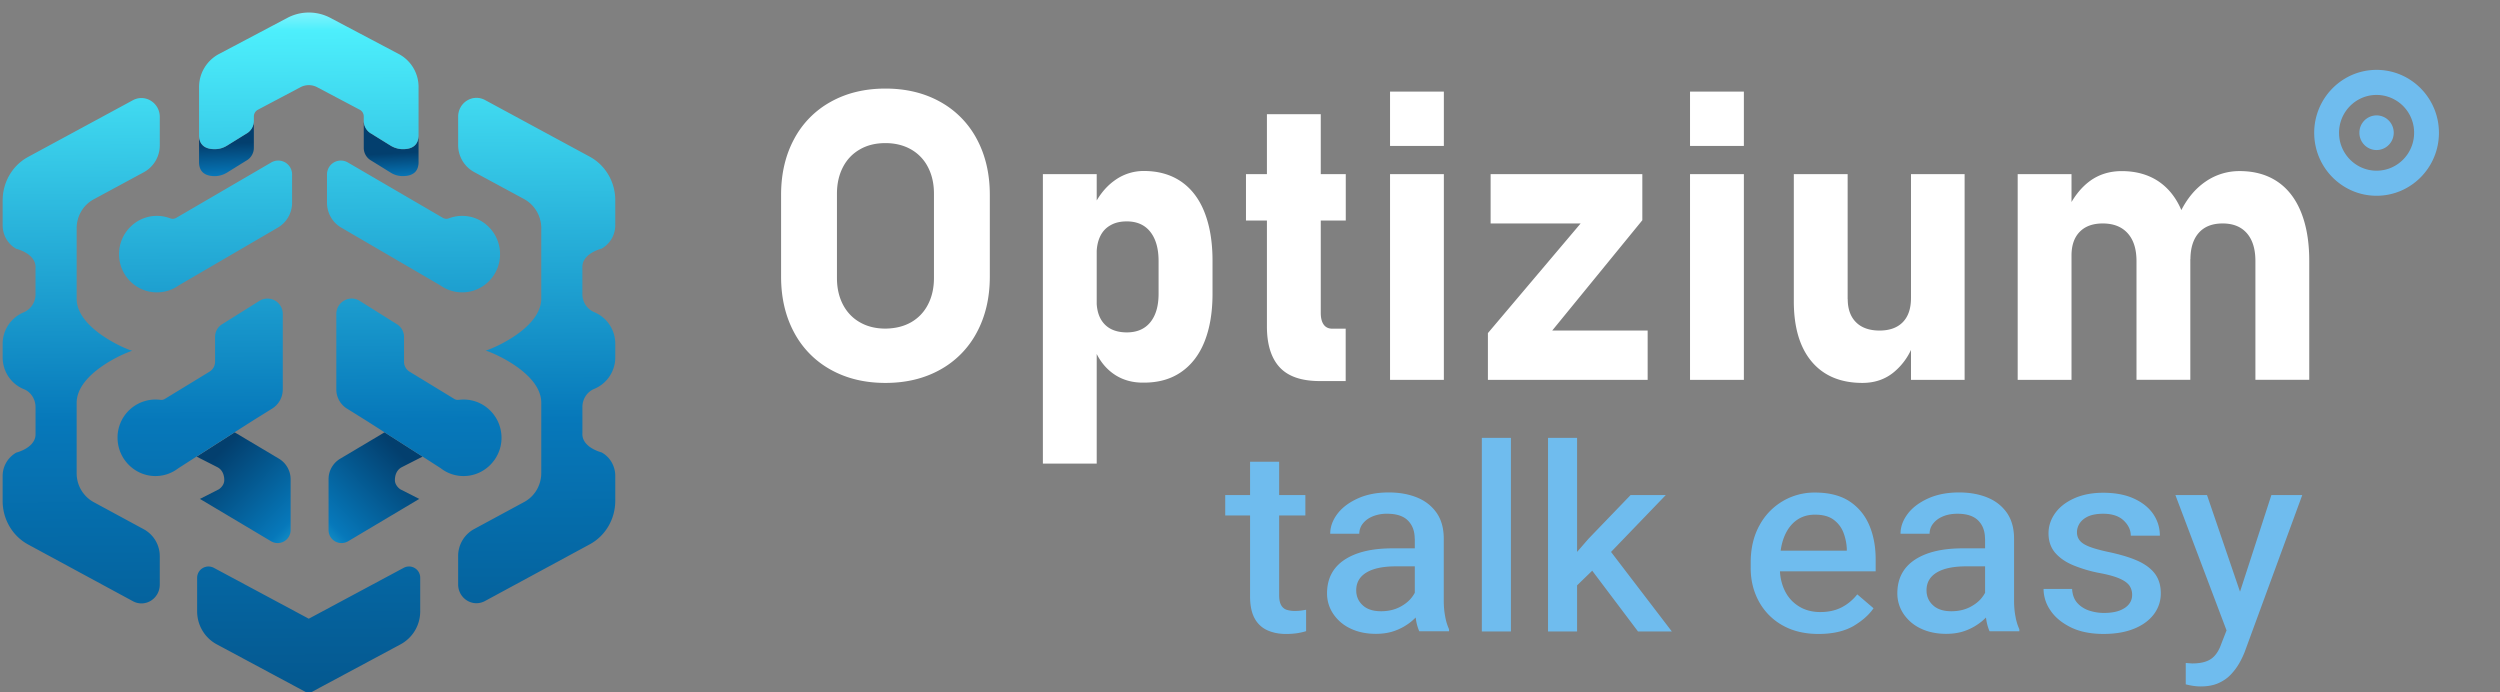 <svg width="177" height="49" fill="none" xmlns="http://www.w3.org/2000/svg"><rect width="100%" height="100%" fill="#808080" stroke="none"/><g clip-path="url(#a)"><path d="M20.576 33.93v3.597a.917.917 0 0 1-1.38.797l-5.04-3.001 1.338-.68s.385-.242.385-.65c0-.41-.165-.75-.487-.916-.227-.117-1.024-.52-1.47-.748l2.692-1.719 3.145 1.871a1.7 1.7 0 0 1 .817 1.449Z" fill="url(#b)"/><path d="M23.262 33.93v3.597a.917.917 0 0 0 1.38.797l5.04-3.001-1.338-.68s-.385-.242-.385-.65c0-.41.165-.75.488-.916.226-.117 1.023-.52 1.47-.748l-2.693-1.719-3.145 1.871a1.684 1.684 0 0 0-.817 1.449Z" fill="url(#c)"/><path d="M17.973 8.558v1.905c0 .382-.206.735-.543.915l-1.352.839a1.71 1.71 0 0 1-.77.25c-.515.027-1.25-.105-1.215-1.054V9.618c.027.852.721.97 1.216.942.274-.013.535-.104.769-.249l1.352-.839c.337-.18.543-.533.543-.914Z" fill="url(#d)"/><path d="M28.418 12.466a1.606 1.606 0 0 1-.769-.25l-1.353-.838a1.035 1.035 0 0 1-.542-.915V8.558c0 .38.206.734.542.914l1.353.839c.234.146.502.229.77.25.494.027 1.188-.09 1.215-.943v1.795c.034.95-.694 1.074-1.216 1.053Z" fill="url(#e)"/><path d="M20.68 12.355v2.003c0 .721-.385 1.393-1.003 1.754l-7.025 4.096a2.65 2.65 0 0 1-1.545.492c-1.546 0-2.789-1.324-2.672-2.911.096-1.317 1.147-2.391 2.452-2.495.412-.035.81.028 1.167.166a.493.493 0 0 0 .42-.034l6.73-3.923a.98.98 0 0 1 1.476.852Zm-14.051 1.76 3.564-1.926a2.17 2.17 0 0 0 1.12-1.906V8.281c0-1.005-1.037-1.65-1.903-1.186l-7.416 4.013C.88 11.711.188 12.896.188 14.192v1.76c0 .693.37 1.338.968 1.664.13.034 1.167.318 1.339 1.088.02.083.027.173.02.27v1.857a1.38 1.38 0 0 1-.837 1.282 2.41 2.41 0 0 0-1.49 2.246v.942c0 1.019.618 1.892 1.49 2.246.508.2.838.713.838 1.282v1.857a1.08 1.08 0 0 1-.021.27c-.172.763-1.209 1.054-1.34 1.088a1.9 1.9 0 0 0-.968 1.664v1.76c0 1.296.694 2.481 1.807 3.084l7.416 4.013c.866.47 1.902-.174 1.902-1.179v-2.003a2.17 2.17 0 0 0-1.119-1.905L6.63 35.55A2.326 2.326 0 0 1 5.427 33.5v-4.976c0-2.086 3.386-3.535 3.935-3.687-.55-.152-3.935-1.608-3.935-3.687v-4.976c0-.873.46-1.656 1.202-2.058Zm31.693 2.045v4.976c0 2.086-3.386 3.535-3.935 3.687.55.152 3.935 1.608 3.935 3.687v4.976c0 .86-.46 1.65-1.202 2.051l-3.564 1.927a2.17 2.17 0 0 0-1.12 1.906v2.003c0 1.004 1.037 1.649 1.903 1.178l7.416-4.013c1.113-.603 1.806-1.788 1.806-3.084v-1.76c0-.693-.37-1.338-.968-1.663-.13-.035-1.167-.326-1.339-1.088-.02-.084-.027-.174-.02-.27v-1.858c0-.562.329-1.074.837-1.282a2.409 2.409 0 0 0 1.49-2.246v-.942a2.416 2.416 0 0 0-1.49-2.245 1.38 1.38 0 0 1-.838-1.283V18.96a1.085 1.085 0 0 1 .021-.27c.172-.763 1.209-1.054 1.34-1.088a1.9 1.9 0 0 0 .967-1.664v-1.76c0-1.296-.693-2.48-1.806-3.084L34.34 7.082c-.866-.465-1.903.173-1.903 1.185v2.003a2.17 2.17 0 0 0 1.12 1.905l3.564 1.927a2.353 2.353 0 0 1 1.202 2.058Zm-15.17-3.805v2.003c0 .721.384 1.393 1.002 1.754l7.026 4.096c.44.311.968.492 1.545.492 1.545 0 2.788-1.324 2.671-2.911-.096-1.317-1.147-2.391-2.451-2.495a2.618 2.618 0 0 0-1.168.166.493.493 0 0 1-.419-.034l-6.73-3.923a.98.98 0 0 0-1.476.852Zm5.082-8.53-4.842-2.558a3.252 3.252 0 0 0-3.049 0l-4.841 2.557a2.65 2.65 0 0 0-1.408 2.35V9.61c.027.853.72.97 1.215.943.275-.014.536-.104.77-.25l1.352-.838c.337-.18.543-.534.543-.915v-.305c0-.201.11-.381.288-.478l3.015-1.594c.37-.194.803-.194 1.174 0l3.015 1.594c.179.09.288.277.288.478v.305c0 .381.206.734.543.915l1.353.838c.233.146.501.229.769.25.494.027 1.188-.09 1.215-.943V6.174a2.639 2.639 0 0 0-1.4-2.35Zm.35 36.376-6.723 3.604-6.723-3.604a.805.805 0 0 0-1.181.714v2.363c0 .984.535 1.885 1.393 2.343l6.504 3.486 6.503-3.486a2.648 2.648 0 0 0 1.394-2.343v-2.363a.793.793 0 0 0-1.167-.714ZM18.365 21.302l-2.644 1.657c-.309.194-.494.526-.494.894v1.76a.825.825 0 0 1-.392.7l-3.159 1.927a.484.484 0 0 1-.322.069 2.69 2.69 0 0 0-3.029 2.793c.055 1.393 1.168 2.53 2.548 2.599.66.034 1.27-.18 1.751-.548l1.284-.825L16.6 30.61l1.326-.846 1.346-.838c.467-.291.748-.804.748-1.359v-5.329a1.084 1.084 0 0 0-1.655-.936Zm5.446.936v5.33c0 .554.282 1.067.749 1.358l1.346.838 1.325.846 2.692 1.718 1.284.825c.48.375 1.092.582 1.751.548 1.38-.07 2.493-1.206 2.548-2.6.055-1.545-1.167-2.813-2.678-2.813a2.96 2.96 0 0 0-.35.021.485.485 0 0 1-.323-.07l-3.16-1.926a.825.825 0 0 1-.39-.7v-1.76c0-.36-.186-.7-.495-.894l-2.644-1.657c-.721-.45-1.655.077-1.655.936Z" fill="url(#f)"/><path d="M168.261 13.86c-2.431 0-4.415-1.996-4.415-4.457 0-2.453 1.978-4.456 4.415-4.456 2.438 0 4.416 1.996 4.416 4.456 0 2.46-1.978 4.457-4.416 4.457Zm0-7.139c-1.469 0-2.657 1.206-2.657 2.682 0 1.483 1.195 2.682 2.657 2.682 1.47 0 2.658-1.205 2.658-2.682a2.668 2.668 0 0 0-2.658-2.682Z" fill="#6FBCEE"/><path d="M168.26 10.623c.672 0 1.216-.549 1.216-1.226 0-.678-.544-1.227-1.216-1.227a1.22 1.22 0 0 0-1.215 1.227 1.22 1.22 0 0 0 1.215 1.226Z" fill="#6FBCEE"/><path d="M58.817 26.175a6.467 6.467 0 0 1-2.596-2.64c-.611-1.137-.92-2.454-.92-3.95v-5.787c0-1.497.309-2.814.92-3.95a6.466 6.466 0 0 1 2.596-2.64c1.12-.625 2.41-.937 3.873-.937s2.754.312 3.873.936a6.466 6.466 0 0 1 2.596 2.64c.611 1.137.92 2.454.92 3.95v5.787c0 1.497-.309 2.814-.92 3.95a6.467 6.467 0 0 1-2.596 2.641c-1.12.624-2.41.936-3.873.936s-2.754-.312-3.873-.936Zm5.68-3.354c.521-.298.92-.714 1.2-1.254.282-.541.427-1.172.427-1.878v-5.981c0-.714-.145-1.338-.426-1.879a3.012 3.012 0 0 0-1.202-1.254c-.515-.29-1.12-.443-1.806-.443-.687 0-1.291.145-1.806.443-.522.298-.92.714-1.202 1.255-.281.54-.426 1.17-.426 1.878v5.98c0 .714.145 1.338.426 1.879.282.54.687.963 1.202 1.254.522.298 1.12.444 1.806.444.687-.008 1.291-.153 1.806-.444ZM73.836 12.328h3.811v20.493h-3.811V12.328Zm4.979 14.124c-.611-.437-1.065-1.053-1.367-1.843l.192-3.327c0 .478.083.887.248 1.22.164.332.412.596.728.77.316.172.707.262 1.16.262.714 0 1.27-.235 1.662-.713.391-.479.59-1.15.59-2.024v-2.315c0-.887-.199-1.58-.59-2.072-.391-.492-.948-.735-1.662-.735-.453 0-.844.09-1.16.278-.323.18-.564.443-.728.79-.165.346-.248.769-.248 1.261l-.295-3.23c.392-.852.9-1.51 1.538-1.974a3.482 3.482 0 0 1 2.109-.694c1.023 0 1.895.25 2.623.742.728.499 1.284 1.22 1.662 2.176.378.957.57 2.1.57 3.438v2.328c0 1.33-.192 2.46-.57 3.403-.378.942-.934 1.656-1.662 2.155-.728.5-1.6.742-2.623.742-.838.014-1.566-.201-2.177-.638ZM88.215 12.328h7.066v3.285h-7.066v-3.285Zm2.37 13.66c-.591-.652-.887-1.615-.887-2.883V8.087h3.812v14.068c0 .354.068.631.206.825.137.194.343.291.61.291h.948v3.708H93.36c-1.257-.014-2.184-.34-2.775-.991ZM98.414 6.486h3.811v3.847h-3.81V6.486Zm0 5.843h3.811v14.567h-3.81V12.328ZM116.283 15.585l-6.386 7.818h6.757v3.492h-11.31v-3.312l6.565-7.762h-6.373v-3.493h10.741v3.257h.006ZM119.654 6.486h3.812v3.847h-3.812V6.486Zm0 5.843h3.812v14.567h-3.812V12.328ZM130.82 21.185c0 .7.199 1.247.591 1.636.391.388.947.582 1.662.582.714 0 1.263-.201 1.648-.596.384-.395.577-.964.577-1.705l.192 3.188a4.503 4.503 0 0 1-1.346 2.01c-.625.54-1.387.81-2.287.81-1.545 0-2.747-.506-3.591-1.51-.845-1.005-1.264-2.433-1.264-4.276v-8.996h3.811v8.857h.007Zm4.478-8.857h3.797v14.567h-3.797V12.328ZM142.852 12.328h3.811v14.567h-3.811V12.328Zm8.412 6.161c0-.852-.206-1.51-.625-1.975-.419-.464-1.009-.693-1.765-.693-.707 0-1.25.2-1.634.596-.385.395-.577.956-.577 1.677l-.295-3.23c.425-.9.961-1.58 1.6-2.05.638-.465 1.394-.7 2.252-.7 1.017 0 1.896.249 2.623.74.728.5 1.285 1.22 1.662 2.177.378.956.57 2.1.57 3.437v8.42h-3.811V18.49Zm8.419 0c0-.852-.199-1.51-.604-1.975-.405-.464-.975-.693-1.717-.693-.735 0-1.298.222-1.689.665-.392.444-.591 1.075-.591 1.885l-.707-3.368c.453-.928 1.044-1.642 1.772-2.141a4.198 4.198 0 0 1 2.424-.749c1.037 0 1.93.25 2.664.742.735.492 1.298 1.22 1.683 2.176.384.956.577 2.1.577 3.437v8.42h-3.812V18.49Z" fill="#fff"/><path d="M92.42 36.494h-5.674V35.05h5.674v1.444Zm-1.856-3.802v9.452c0 .318.052.552.15.715a.685.685 0 0 0 .396.319c.165.049.352.077.554.077.15 0 .307-.007.457-.028.157-.021.27-.042.352-.057v1.515c-.173.057-.375.1-.607.142a5.552 5.552 0 0 1-.83.057c-.48 0-.907-.085-1.296-.255a1.905 1.905 0 0 1-.905-.836c-.217-.389-.33-.913-.33-1.564v-9.537h2.059ZM100.482 40.097h-1.654c-.913 0-1.61.149-2.088.44-.48.29-.719.714-.719 1.252 0 .425.15.779.457 1.062.307.283.733.425 1.302.425.494 0 .936-.1 1.31-.29.374-.191.674-.432.883-.715.217-.284.33-.56.337-.822l.756.892c-.06.248-.187.517-.374.807-.187.29-.434.567-.741.829a3.956 3.956 0 0 1-1.093.644c-.42.17-.906.255-1.445.255-.68 0-1.28-.127-1.796-.375a2.983 2.983 0 0 1-1.22-1.034 2.57 2.57 0 0 1-.442-1.458c0-1.034.412-1.827 1.228-2.372.823-.545 1.953-.814 3.398-.814h1.879v1.274h.022Zm-.321-1.96c0-.539-.165-.97-.487-1.29-.322-.318-.809-.474-1.46-.474a2.63 2.63 0 0 0-1.04.191c-.3.128-.524.298-.689.51a1.142 1.142 0 0 0-.247.715H94.18c0-.495.172-.963.509-1.409.337-.446.823-.807 1.444-1.09.622-.283 1.355-.425 2.186-.425.756 0 1.422.12 2.014.361.591.241 1.048.61 1.384 1.09.337.49.502 1.098.502 1.827v4.375c0 .39.03.758.097 1.112.06.354.158.658.277.92v.142h-2.111a3.26 3.26 0 0 1-.232-.836 5.666 5.666 0 0 1-.082-.984v-4.736h-.007ZM106.973 44.706h-2.059V31h2.059v13.706ZM111.658 44.706H109.6V31h2.058v13.706Zm1.864-5.069-2.485 2.407-.389-1.805 1.819-2.096 2.979-3.093h2.492l-4.416 4.587Zm-.988.51 1.198-1.5 4.633 6.06h-2.395l-3.436-4.56ZM128.747 44.884c-.98 0-1.834-.206-2.545-.61a4.26 4.26 0 0 1-1.661-1.67c-.39-.708-.592-1.5-.592-2.386v-.375c0-1.027.21-1.904.622-2.648a4.404 4.404 0 0 1 3.937-2.322c.98 0 1.789.205 2.418.609.628.41 1.1.97 1.407 1.678.307.708.464 1.522.464 2.442v.85h-7.762v-1.466h5.718v-.148a3.673 3.673 0 0 0-.247-1.154 2.023 2.023 0 0 0-.703-.9c-.322-.233-.756-.346-1.303-.346-.509 0-.95.134-1.325.41-.374.276-.658.666-.86 1.175-.202.51-.3 1.12-.3 1.827v.375c0 .574.112 1.098.337 1.572.225.474.554.843.988 1.119.434.276.943.417 1.542.417.577 0 1.078-.113 1.505-.332.426-.22.793-.524 1.108-.92l1.152.983c-.322.468-.793.885-1.422 1.26-.644.369-1.467.56-2.478.56ZM140.859 40.097h-1.654c-.913 0-1.609.149-2.088.44-.479.29-.719.714-.719 1.252 0 .425.15.779.457 1.062.307.283.733.425 1.302.425.494 0 .936-.1 1.31-.29.374-.191.674-.432.883-.715.217-.284.33-.56.337-.822l.756.892c-.06.248-.187.517-.374.807-.187.29-.434.567-.741.829a3.961 3.961 0 0 1-1.093.644c-.419.17-.906.255-1.445.255-.681 0-1.28-.127-1.796-.375a2.98 2.98 0 0 1-1.22-1.034 2.57 2.57 0 0 1-.442-1.458c0-1.034.412-1.827 1.228-2.372.823-.545 1.953-.814 3.398-.814h1.879v1.274h.022Zm-.322-1.96c0-.539-.164-.97-.486-1.29-.322-.318-.809-.474-1.46-.474-.396 0-.741.064-1.04.191-.3.128-.524.298-.689.51a1.14 1.14 0 0 0-.247.715h-2.058c0-.495.172-.963.509-1.409.336-.446.823-.807 1.444-1.09.622-.283 1.355-.425 2.186-.425.756 0 1.422.12 2.014.361.591.241 1.048.61 1.384 1.09.337.49.502 1.098.502 1.827v4.375c0 .39.03.758.097 1.112.06.354.157.658.277.92v.142h-2.111a3.26 3.26 0 0 1-.232-.836 5.666 5.666 0 0 1-.082-.984v-4.736h-.008ZM148.943 44.883c-.921 0-1.692-.156-2.328-.467-.629-.311-1.115-.708-1.437-1.19a2.675 2.675 0 0 1-.494-1.529h2.021c.022.418.149.75.374.999.225.247.509.424.846.538.337.106.681.163 1.025.163.442 0 .809-.057 1.101-.163.292-.114.524-.262.673-.453.158-.191.232-.418.232-.666 0-.22-.052-.425-.164-.609-.113-.184-.33-.36-.652-.51-.321-.155-.808-.297-1.444-.417a9.686 9.686 0 0 1-1.931-.567c-.554-.233-.974-.538-1.28-.899-.3-.368-.45-.814-.45-1.352 0-.517.158-.991.472-1.43.314-.439.764-.786 1.347-1.048.584-.262 1.265-.396 2.051-.396.839 0 1.557.134 2.156.403.599.27 1.063.637 1.378 1.09.314.46.479.97.479 1.544h-2.059c0-.39-.165-.75-.501-1.07-.337-.318-.816-.48-1.453-.48-.426 0-.778.063-1.055.183-.277.128-.472.29-.606.489-.128.198-.195.41-.195.637 0 .22.06.41.187.574.127.163.344.311.666.439.315.127.771.255 1.363.382.808.17 1.482.368 2.036.609.554.24.973.552 1.257.92.285.375.427.843.427 1.402 0 .56-.172 1.055-.502 1.494-.336.439-.808.779-1.414 1.02-.607.24-1.31.36-2.126.36ZM158.756 42.37l.434 2.082-1.445.46-3.727-9.862h2.238l2.5 7.32Zm2.058-7.32H163l-4.087 11.136c-.097.24-.217.496-.374.772a4.13 4.13 0 0 1-.592.793c-.239.255-.531.46-.883.616-.352.156-.771.233-1.257.233-.113 0-.24-.007-.367-.02a5.062 5.062 0 0 1-.374-.057c-.12-.022-.225-.05-.315-.071v-1.515c.06.007.135.014.24.02.097.008.179.015.224.015.569 0 1.011-.106 1.325-.319.315-.212.562-.58.741-1.104l.734-1.876 2.799-8.623Z" fill="#6FBCEE"/></g><defs><linearGradient id="b" x1="24.841" y1="41.687" x2="13.712" y2="30.852" gradientUnits="userSpaceOnUse"><stop stop-color="#FBFCFF"/><stop offset=".056" stop-color="#4DEFFC"/><stop offset=".415" stop-color="#0678BA"/><stop offset=".863" stop-color="#033F6E"/></linearGradient><linearGradient id="c" x1="18.993" y1="41.687" x2="30.121" y2="30.852" gradientUnits="userSpaceOnUse"><stop stop-color="#FBFCFF"/><stop offset=".056" stop-color="#4DEFFC"/><stop offset=".415" stop-color="#0678BA"/><stop offset=".863" stop-color="#033F6E"/></linearGradient><linearGradient id="d" x1="16.217" y1="14.612" x2="16" y2="9.457" gradientUnits="userSpaceOnUse"><stop stop-color="#FBFCFF"/><stop offset=".056" stop-color="#4DEFFC"/><stop offset=".415" stop-color="#0678BA"/><stop offset=".863" stop-color="#033F6E"/></linearGradient><linearGradient id="e" x1="27.906" y1="14.244" x2="27.704" y2="10.325" gradientUnits="userSpaceOnUse"><stop stop-color="#FBFCFF"/><stop offset=".056" stop-color="#4DEFFC"/><stop offset=".415" stop-color="#0678BA"/><stop offset=".863" stop-color="#033F6E"/></linearGradient><linearGradient id="f" x1="21.725" y1="-2.146" x2="22.156" y2="74.67" gradientUnits="userSpaceOnUse"><stop stop-color="#FBFCFF"/><stop offset=".056" stop-color="#4DEFFC"/><stop offset=".415" stop-color="#0678BA"/><stop offset=".863" stop-color="#033F6E"/></linearGradient><clipPath id="a"><path fill="#fff" d="M0 0h177v49H0z"/></clipPath></defs></svg>